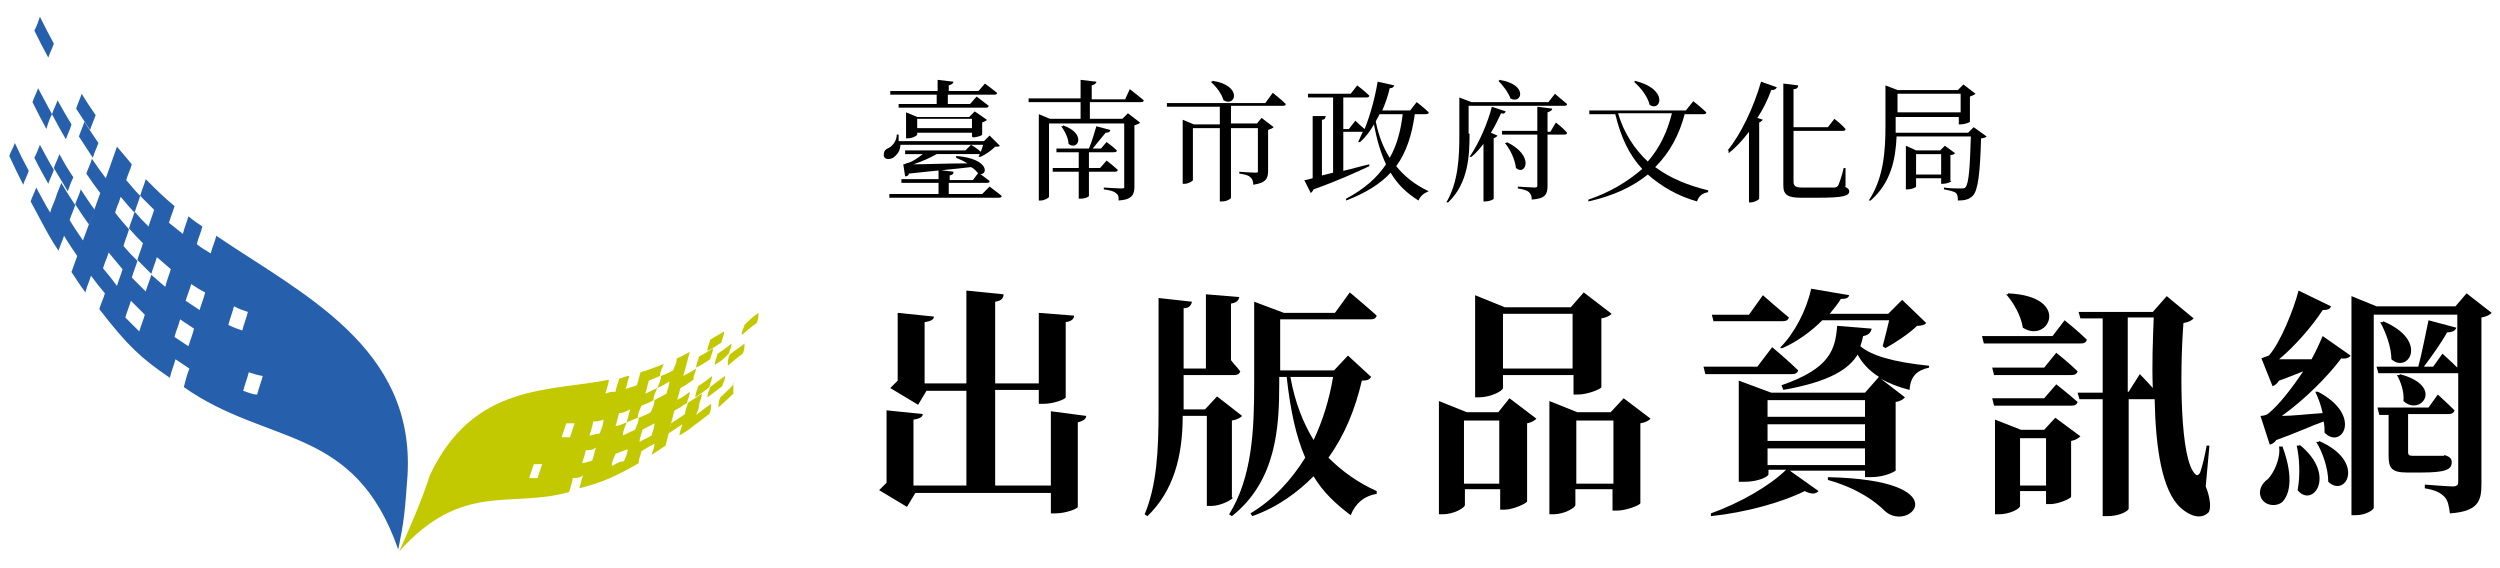 <?xml version="1.0" encoding="UTF-8"?>
<svg id="_圖層_1" xmlns="http://www.w3.org/2000/svg" version="1.1" viewBox="0 0 269.3 61.2">
  <!-- Generator: Adobe Illustrator 30.1.0, SVG Export Plug-In . SVG Version: 2.1.1 Build 136)  -->
  <defs>
    <style>
      .st0 {
        fill: #c3c900;
      }

      .st0, .st1 {
        fill-rule: evenodd;
      }

      .st1 {
        fill: #2660ac;
      }
    </style>
  </defs>
  <g>
    <g>
      <path class="st1" d="M43.9,51.2c.8-13.8-11.3-19.5-20.6-25.8-.2.8-.4,1.1-.6,1.9-.6-.4-.9-.5-1.5-1,.2-.8.4-1.1.6-1.9-.6-.4-.9-.6-1.5-1.1-.2.7-.4,1.1-.6,1.9-.6-.5-.9-.7-1.5-1.2.2-.7.4-1.1.6-1.8-1.2-1-1.8-1.6-3.1-2.9-.2.7-.4,1.1-.6,1.8l1.5,1.5c-.2.7-.4,1.1-.6,1.8-.6-.6-.9-.9-1.5-1.6-.2.7-.4,1.1-.6,1.8.6.7.9,1,1.5,1.6-.2.7-.4,1.1-.6,1.8l1.5,1.5c.2-.7.4-1.1.6-1.8.6.5.9.8,1.5,1.3-.2.7-.4,1.1-.6,1.9-.6-.5-.9-.8-1.5-1.3-.2.7-.4,1.1-.6,1.8l-1.5-1.5c.2-.7.4-1.1.6-1.8-.6-.6-.9-.9-1.5-1.6.2-.7.4-1.1.6-1.8-.6-.7-.9-1-1.5-1.8.2-.7.4-1,.6-1.7.6.7.9,1.1,1.5,1.7.2-.7.4-1.1.6-1.8-.6-.6-.9-1-1.5-1.7.2-.7.4-1,.6-1.7-.6-.7-.9-1.1-1.6-1.9-.5,1.4-.7,2-1.2,3.4-.6-.8-.9-1.2-1.5-2.1-.2.7-.4,1-.6,1.6.6.9.9,1.3,1.5,2.1-1.2,3.4-1.9,5.1-3.1,8.5.6.9.9,1.4,1.5,2.2h0c.2-.8.4-1.1.6-1.8.6.8.9,1.2,1.5,1.9-.2.7-.4,1-.6,1.7h0c3,3.9,4.5,5.3,7.6,7.4h0c.2-.9.4-1.2.6-2h0c.6.4.9.6,1.5,1h0c-.3.8-.4,1.2-.6,2,9.1,6.4,18.4,4,23.1,17.5.6-3,.7-3.8,1-8ZM11.1,28.9c.2-.7.4-1,.6-1.7.6.7.9,1.1,1.5,1.8-.2.7-.4,1.1-.6,1.8-.6-.8-.9-1.2-1.5-1.9ZM13.5,34.2c.2-.7.4-1.1.6-1.8.6.6.9.9,1.5,1.5-.2.7-.4,1.1-.6,1.8-.6-.6-.9-.9-1.5-1.5ZM20.6,30.6c.6.4.9.6,1.5.9-.2.8-.4,1.2-.6,1.9-.6-.4-.9-.6-1.5-1,.2-.7.4-1.1.6-1.8ZM18.8,36.3c.2-.8.4-1.1.6-1.9.6.4.9.6,1.5,1-.2.8-.4,1.2-.6,1.9-.6-.4-.9-.6-1.5-1ZM24.6,35c.2-.8.4-1.2.6-2,.6.3.9.4,1.5.6-.2.8-.4,1.2-.6,2-.6-.2-.9-.3-1.5-.6ZM26.2,42.1c.2-.8.4-1.2.6-2,.6.2.9.3,1.5.4-.2.8-.4,1.2-.6,2-.5,0-.9-.2-1.5-.4Z"/>
      <path class="st1" d="M9.1,13.1c-.2.6-.4,1-.6,1.6.6.9.9,1.4,1.5,2.3.2-.7.4-1,.6-1.6-.6-.9-.9-1.3-1.5-2.3Z"/>
      <path class="st1" d="M9.7,14c.2-.6.4-1,.6-1.6-.6-.9-.9-1.3-1.5-2.3-.2.6-.4,1-.6,1.6.6.9.9,1.4,1.5,2.3Z"/>
      <path class="st1" d="M7.1,15c.2-.6.4-.9.6-1.6-.6-1-.9-1.5-1.5-2.6-.2.6-.4.9-.6,1.5.6,1.1.9,1.7,1.5,2.7Z"/>
      <path class="st1" d="M5.6,12.3c-.6-1.1-.9-1.7-1.5-2.8-.2.6-.4.9-.6,1.5.6,1.2.9,1.8,1.5,2.9.2-.7.3-1,.6-1.6Z"/>
      <path class="st1" d="M3.7,17c.6,1.2.9,1.7,1.5,2.8.2-.6.4-.9.6-1.5-.6-1-.9-1.6-1.5-2.7-.2.5-.3.8-.6,1.4Z"/>
      <path class="st1" d="M1.6,15.4c-.2.6-.4.8-.6,1.4.6,1.3.9,1.9,1.5,3.1.2-.6.4-.9.6-1.5-.6-1.1-.9-1.7-1.5-3Z"/>
      <path class="st1" d="M9,26c-.6-.9-.9-1.3-1.5-2.3.2-.6.4-1,.6-1.6-.6-.9-.9-1.4-1.5-2.4-.2.6-.4.9-.6,1.6-.2.6-.4.9-.6,1.6-.6-1-.9-1.6-1.5-2.7-.2.6-.4.9-.6,1.5.6,1.1.9,1.7,1.5,2.8.6,1.1.9,1.6,1.5,2.5.2-.6.4-1,.6-1.6.6,1,.9,1.4,1.5,2.3.2-.7.3-1.1.6-1.7Z"/>
      <path class="st1" d="M10.2,22.6c-.6-.8-.9-1.3-1.5-2.2-.2.7-.4,1-.6,1.6.6.9.9,1.4,1.5,2.2.2-.6.4-.9.6-1.6Z"/>
      <path class="st1" d="M7.9,19.1c-.6-.9-.9-1.4-1.5-2.5-.2.6-.4.9-.6,1.5.6,1,.9,1.5,1.5,2.5.2-.5.3-.9.6-1.5Z"/>
      <path class="st1" d="M4.3,1.8c-.2.6-.3.9-.6,1.5.6,1.2.9,1.8,1.5,2.9.2-.6.4-.9.6-1.5-.6-1.1-.9-1.7-1.5-2.9Z"/>
    </g>
    <g>
      <path class="st0" d="M43,59.4c6.8-7.6,12-4.6,18.3-6.4.2-.6.3-.9.4-1.5h0c.4,0,.7,0,1.1-.3h0c-.2.6-.2.8-.4,1.4h0c2.3-.6,3.6-1.1,6.4-2.7h0c0-.5.2-.8.3-1.3.5-.3.8-.5,1.4-.8,0,.5-.2.7-.3,1.2h0c.6-.4.9-.6,1.5-1,.6-2.4.9-3.7,1.6-6.2.6-.3.8-.5,1.4-.9,0-.5.2-.7.3-1.2-.6.4-.9.5-1.4.8.3-1,.4-1.5.7-2.6-.6.3-.8.5-1.4.7,0,.5-.2.8-.4,1.3-.5.3-.8.4-1.3.6,0,.5-.2.8-.4,1.3.5-.2.8-.4,1.3-.7,0,.5-.2.8-.3,1.3-.5.3-.8.4-1.3.7,0,.5-.2.8-.4,1.3-.5.3-.8.4-1.3.6,0,.5-.2.8-.4,1.3-.5.2-.8.4-1.3.6,0-.5.2-.8.4-1.4-.5.2-.7.3-1.2.4.2-.6.2-.8.4-1.4.5,0,.7-.2,1.2-.4-.2.5-.2.8-.4,1.4.5-.2.7-.3,1.2-.5,0-.5.2-.8.4-1.3.5-.2.8-.3,1.3-.6,0-.5.2-.8.4-1.3-.5.2-.8.4-1.3.6.2-.5.2-.8.4-1.4.5-.2.7-.3,1.2-.5,0-.5.2-.8.4-1.3-1,.4-1.5.6-2.5.9-.2.6-.2.8-.4,1.4-.5.2-.7.2-1.2.4.2-.6.2-.9.4-1.4-.5,0-.7.2-1.1.3-.2.6-.3.9-.4,1.4-.4,0-.6,0-1.1.2.2-.6.3-.9.4-1.5-6.3,1.3-14.6.3-19.3,10.3-.9,2.8-2.1,5.5-3.3,8.2h0ZM68.9,47.6c0-.5.2-.8.3-1.3.5-.3.8-.4,1.3-.7,0,.5-.2.8-.3,1.3-.5.3-.8.4-1.3.7ZM65.9,50.2c0-.5.2-.8.4-1.3.5-.2.7-.3,1.3-.5,0,.5-.2.8-.4,1.3-.6,0-.8.3-1.3.5ZM64.6,46.7c-.4,0-.7.2-1.1.2.2-.6.3-.9.4-1.5.4,0,.6,0,1.1-.2,0,.6-.2.9-.4,1.5ZM62.7,49.9c.2-.6.3-.9.4-1.4.4,0,.7,0,1.1-.3-.2.6-.2.8-.4,1.4-.5.2-.7.2-1.1.3ZM60.5,47.1c.2-.6.3-.9.5-1.5h.9c-.2.6-.3.9-.5,1.5h-.9ZM57,51.5c.2-.6.3-.9.5-1.5.4,0,.5,0,.9,0-.2.6-.3.9-.5,1.5-.3,0-.5,0-.9,0Z"/>
      <path class="st0" d="M76.8,37.5c0,.5-.2.7-.3,1.2-.6.4-.9.6-1.5.9,0-.5.2-.7.3-1.2.6-.3.9-.5,1.5-.9Z"/>
      <path class="st0" d="M76.2,37.8c0-.5.2-.7.3-1.2.6-.4.9-.5,1.5-.9,0,.5-.2.7-.3,1.2-.6.4-.9.6-1.5.9Z"/>
      <path class="st0" d="M77,39.3c0-.5.2-.7.3-1.2.6-.4.9-.6,1.5-1.1,0,.5-.2.7-.3,1.1-.5.5-.8.8-1.5,1.2Z"/>
      <path class="st0" d="M78.6,38.2c.6-.5,1-.7,1.6-1.2,0,.4,0,.7-.2,1.1-.7.5-1,.8-1.6,1.3,0-.5,0-.7.2-1.2Z"/>
      <path class="st0" d="M77.8,41.6c-.7.5-1,.8-1.6,1.2,0-.5.2-.7.3-1.1.6-.5.9-.7,1.6-1.2,0,.5-.2.7-.3,1.1Z"/>
      <path class="st0" d="M79,41.3c0,.4,0,.6,0,1.1-.6.6-1,.9-1.6,1.5,0-.4,0-.7.2-1.1.5-.5.9-.8,1.5-1.5Z"/>
      <path class="st0" d="M72.3,45.6c.6-.4.9-.6,1.5-1,0-.5.2-.7.3-1.2.6-.4.9-.6,1.5-1,0,.5-.2.7-.3,1.2,0,.5-.2.7-.3,1.1.6-.5.9-.7,1.6-1.2,0,.4,0,.7-.2,1.1-.7.5-1,.8-1.6,1.2-.6.5-.9.7-1.6,1.1,0-.5.2-.7.3-1.2-.6.4-.9.6-1.5,1,0-.4.2-.6.3-1.1Z"/>
      <path class="st0" d="M72.9,43.1c.6-.3.9-.5,1.4-.9,0,.5-.2.7-.3,1.2-.6.4-.9.6-1.5.9.2-.5.3-.7.4-1.2Z"/>
      <path class="st0" d="M75.2,41.6c.6-.4.9-.6,1.5-1.1,0,.5-.2.7-.3,1.2-.6.5-.9.7-1.5,1.1,0-.5.2-.7.3-1.2Z"/>
      <path class="st0" d="M81.7,33.7c0,.4,0,.7-.2,1.1-.7.5-1,.8-1.6,1.3,0-.5.2-.7.3-1.1.5-.5.8-.8,1.5-1.3Z"/>
    </g>
  </g>
  <g>
    <path d="M97,15.5c0,.8-.4,1.2-.8,1.5-.4.2-.9.2-1-.2,0-.3,0-.6.4-.8.5-.2,1-.8,1-1.5h.2c0,.2,0,.4,0,.7h9.2l.6-.6,1.1,1.1c0,.1-.3.1-.5.1-.4.4-1.1.9-1.6,1.1h-.2c.2-.4.4-.9.5-1.3h-9,0ZM106.6,20.1s.8.6,1.3,1c0,.2-.2.2-.4.2h-11.7v-.4c0,0,5.3,0,5.3,0v-1.2h-4v-.4c0,0,4,0,4,0v-1l1.6.2c0,.2,0,.3-.4.4v.5h2.5l.6-.8s.7.5,1.2.9c0,.2-.2.2-.4.2h-4v1.2h3.6s.8-.8.8-.8ZM95.8,9.8h5.2v-1.2l1.7.2c0,.2-.2.3-.5.4v.6h3.2l.7-.8s.8.6,1.3,1c0,.2-.2.2-.4.2h-4.9v1h2.4l.7-.8s.8.6,1.3,1c0,.2-.2.2-.4.2h-9.3v-.4c0,0,4.1,0,4.1,0v-1h-5v-.4h0ZM97.3,17.7s.2,0,.3-.1c.6-.1,1.3-.6,1.8-1h-1.9v-.4c0,0,6.5,0,6.5,0l.6-.6s.7.4,1.1.8c0,.2-.2.2-.4.2h-4.4c-.7.4-1.6.8-2.5,1.1,1.4,0,3.5-.1,5.8-.1-.3-.2-.7-.4-1.2-.6v-.2c3.8.3,3.4,2.3,2.4,1.9-.2-.2-.4-.5-.8-.7-1.6.2-4,.4-6.7.7,0,.2-.2.3-.4.3,0,0-.2-1.3-.2-1.3ZM104.7,14.7v-.4h-5.9v.2c0,.1-.5.4-1,.4h-.2v-2.8l1.2.5h5.6l.6-.6,1.3.9c0,.1-.3.2-.5.3v1.3c0,.1-.6.3-1,.3h0ZM104.7,13.8v-1h-5.9v1h5.9Z"/>
    <path d="M121.7,9.6s.9.7,1.5,1.2c0,.2-.2.2-.4.2h-5.4v1.8h3.5l.6-.6,1.3,1c0,.1-.3.2-.6.3v6.6c0,.8-.2,1.4-1.7,1.5,0-.4,0-.6-.3-.8-.2-.2-.6-.3-1.3-.4v-.2s1.5.1,1.9.1.3-.1.3-.3v-6.7h-8.1v7.9c0,.1-.5.4-.9.4h-.2v-9.3l1.2.5h3.3v-1.8h-5.6v-.4c0,0,5.6,0,5.6,0v-2l1.7.2c0,.2-.2.3-.5.4v1.5h3.6s.5-1.1.5-1.1ZM117.3,18.5v2.6c0,.1-.4.3-.9.3h-.2v-2.9h-2.8v-.4c0,0,2.8,0,2.8,0v-1.7h-2.4v-.4c0,0,3.5,0,3.5,0,.3-.7.6-1.7.8-2.4l1.5.4c0,.2-.2.3-.5.3-.4.5-.9,1.1-1.4,1.7h.9l.6-.7s.7.5,1.1.9c0,.2-.2.2-.4.2h-2.6v1.7h1.2l.7-.8s.8.6,1.2,1c0,.2-.2.2-.4.2,0,0-2.7,0-2.7,0ZM114.5,13.5c2.6.9,1.6,2.8.6,2,0-.6-.4-1.4-.8-1.9h.2Z"/>
    <path d="M137.1,10s.9.7,1.4,1.2c0,.2-.2.2-.4.2h-5.5v1.9h2.8l.5-.6,1.3,1c-.1.1-.3.2-.6.3v4.4c0,.8-.2,1.3-1.6,1.5,0-.4-.1-.6-.3-.8-.2-.2-.5-.3-1.2-.4v-.2s1.3.1,1.7.1.3-.1.3-.3v-4.5h-2.9v7.5c0,.1-.4.4-1,.4h-.2v-7.9h-2.9v5.6c0,.1-.5.4-.9.4h-.2v-6.9l1.2.5h2.8v-1.9h-5.7v-.4c0,0,10.6,0,10.6,0l.8-1.1h0ZM130.6,8.7c3.3.5,2.5,2.9,1.2,2.1-.2-.7-.8-1.5-1.4-2h.2Z"/>
    <path d="M152.4,12.3c-.3,2.2-.9,4.1-2,5.6.9,1.1,2,2,3.5,2.7h0c-.5.2-.9.5-1.1,1-1.3-.8-2.3-1.8-3-3-1.1,1.2-2.7,2.2-4.8,3v-.2c1.9-1,3.3-2.2,4.3-3.7-.6-1.3-1-2.7-1.3-4.3-.4.7-.9,1.4-1.5,1.9h-.2c.2-.4.3-.7.5-1.1h-2.1v4.2c.9-.2,1.9-.5,2.8-.7v.2c-1.3.6-3.2,1.5-6,2.5-.1.2-.2.3-.3.4l-.7-1.4c.2,0,.5-.1.9-.2v-6.7h1.4c0,.2-.1.4-.4.4v6c.4-.1.8-.2,1.2-.3v-8.1h-2.7v-.4c-.1,0,4.6,0,4.6,0l.7-.9s.8.6,1.3,1.1c0,.2-.2.2-.4.2h-2.4v3.4h.6l.7-.9s.5.5,1,.9c.6-1.5,1.1-3.3,1.4-5.1l1.8.4c-.1.2-.2.3-.5.3-.2.9-.5,1.7-.8,2.4h3l.7-.9s.8.6,1.3,1.1c0,.2-.2.2-.4.2h-1.1ZM148.6,12.3c-.1.3-.3.5-.4.8.3,1.5.8,2.8,1.5,3.9.8-1.4,1.2-3,1.4-4.7h-2.5Z"/>
    <path d="M158.3,14.4c0,2.3-.1,5.3-2.3,7.4h-.2c1.3-2.2,1.4-4.9,1.4-7.3v-4l1.3.5h8.3l.7-.9s.8.7,1.3,1.1c0,.2-.2.2-.4.2h-10.2v3h.1,0ZM162.2,12c-.1.2-.2.3-.5.2-.3.6-.6,1.3-1.1,2.1l.7.3c0,.1-.2.2-.4.3v6.5c0,.1-.5.3-.9.3h-.2v-6.2c-.4.5-.8,1-1.3,1.4h-.2c1.1-1.6,2-3.8,2.4-5.4l1.5.5ZM161.5,8.6c3.2.5,2.4,2.7,1.2,2-.2-.6-.8-1.4-1.3-1.9h.1ZM167.6,13.2s.8.6,1.2,1.1c0,.2-.2.2-.4.2h-1.7v5.5c0,.9-.2,1.4-1.7,1.5,0-.4-.1-.6-.3-.8-.2-.2-.6-.3-1.2-.4v-.2s1.5.1,1.8.1.3-.1.3-.3v-5.4h-3.8v-.4c-.1,0,3.8,0,3.8,0v-2.6l1.6.2c0,.2-.2.3-.5.4v2.1h.3l.6-1h0ZM162.3,15.3c3.1,1.5,2,3.7,1,2.8-.1-.9-.6-2-1.2-2.7h.2Z"/>
    <path d="M181.5,12.2c-.6,2.3-1.6,4.2-3.2,5.8,1.6,1.2,3.6,2,5.7,2.5v.2c-.6.1-1,.4-1.2,1-2.1-.6-3.8-1.6-5.3-2.9-1.6,1.3-3.7,2.3-6.4,2.9v-.2c2.4-.8,4.3-2,5.8-3.3-1.4-1.5-2.3-3.4-2.9-5.9h-2.8v-.4c-.1,0,10.4,0,10.4,0l.8-1s.9.7,1.4,1.2c0,.2-.2.2-.4.2h-1.9ZM174.3,12.2c.6,2.1,1.8,3.9,3.2,5.2,1.3-1.5,2.1-3.2,2.6-5.2h-5.8ZM176.1,8.7c3.7.9,2.8,3.4,1.6,2.6-.2-.9-1-1.9-1.7-2.5h.1,0Z"/>
    <path d="M186.1,16.2c1.4-1.7,2.8-4.6,3.6-7.4l1.7.6c-.1.2-.2.3-.6.3-.4,1.1-.9,2.1-1.5,3l.6.2c-.1.1-.2.2-.4.3v8.2c0,.1-.5.4-.9.4h-.2v-7.6c-.7.9-1.4,1.7-2.2,2.3v-.3h-.1ZM198.7,20.1c.4.2.5.3.5.5,0,.5-.6.7-3.4.7h-1.8c-1.4,0-1.9-.3-1.9-1.3v-11l1.6.2c0,.2-.1.4-.5.4v4.1h3.7l.7-.9s.8.6,1.2,1.1c0,.2-.2.2-.4.2h-5.2v5.5c0,.4.2.6.9.6h3.5c.2,0,.3-.1.4-.2.1-.2.4-1,.6-1.9h.2v2h-.1Z"/>
    <path d="M214,14.7c-.1.1-.3.2-.6.2-.1,3.6-.3,5.6-.9,6.2-.4.4-.9.5-1.6.5,0-.3,0-.6-.2-.8-.2-.2-.8-.3-1.3-.4v-.2c.5.1,1.5.1,1.8.1s.4,0,.5-.1c.4-.4.5-2.3.6-5.5h-8c-.1,2.4-.6,5-2.8,6.9h-.2c1.6-2.4,1.8-5.3,1.8-8v-4.4l1.3.5h6.5l.6-.6,1.3,1c-.1.1-.3.2-.6.3v2.7c0,.1-.6.3-1,.3h-.2v-.8h-6.8v1.7h7.8l.6-.6,1.4,1h0ZM204.4,10.1v2h6.8v-2h-6.8ZM210.2,19.5c0,.1-.5.3-.9.3h-.2v-.6h-2.7v.9c0,.1-.5.3-.9.3h-.2v-4.7l1.1.5h2.6l.5-.5,1.1.8c-.1.1-.2.2-.5.2v2.8h.1,0ZM209.1,18.8v-2.2h-2.7v2.2h2.7Z"/>
  </g>
  <g>
    <path d="M117,44.8c0,.3-.2.5-.9.7v9.1c0,.2-1.3.7-2.4.7h-.5v-2.2h-14.6l-.9,1.5-3-1.8c.2-.2.5-.5.8-.8v-7.8l3.9.4c0,.3-.3.5-1,.6v7.1h5.7v-10.2h-4.3l-.9,1.5-3-1.8c.2-.2.5-.5.8-.8v-7.3l3.9.4c0,.3-.3.5-1,.6v6.6h4.5v-10l4,.4c0,.4-.2.7-.9.8v8.8h4.7v-7.6l3.8.3c0,.3-.2.6-.9.7v8.1c0,.2-1.3.7-2.4.7h-.5v-1.5h-4.7v10.3h6v-8s3.8.5,3.8.5Z"/>
    <path d="M132.8,53.6c0,.2-1.3.9-2.3.9h-.5v-9.7h-2.6c0,4.4-1,8.1-3.8,10.8l-.3-.2c1.3-3.1,1.5-6.8,1.5-11.2v-12.1l3.6.4c-.1.4-.3.7-.9.7v6.5h2.4v-8l3.6.3c-.1.4-.3.6-.9.7v6.1c.3.4.7.8,1,1.2-.1.3-.3.4-.7.4h-5.4v3.7h2.3l1.3-1.4,2.7,2.1c-.2.2-.5.4-1.1.5v8.3h.1ZM147.7,40.6c-.2.3-.4.4-1,.4-.7,3-1.8,5.8-3.6,8.3,1.5,1.5,3.2,2.7,5.2,3.6v.3c-1.3.2-2.3,1-2.8,2.3-1.6-1.2-3-2.5-4-4.2-1.7,1.7-3.8,3.3-6.6,4.3l-.2-.3c2.5-1.5,4.4-3.6,5.9-6-1-2.3-1.6-5.1-2-8.7h-.8v.7c0,4.7-.3,10.5-5.1,14.3l-.3-.2c2.5-4,2.7-9.2,2.7-14v-8.9l3.2,1.2h5.5l1.6-2.2s1.8,1.5,2.9,2.5c-.1.3-.3.4-.7.4h-9.7v5.5h5.8l1.5-1.6,2.5,2.3h0ZM139,40.6c.5,2.8,1.4,5,2.5,6.8,1-2.1,1.7-4.4,2.1-6.8h-4.6Z"/>
    <path d="M162.6,42.9l2.9,2.2c-.2.2-.5.4-1,.5v8.4c0,.2-1.5.9-2.4.9h-.5v-2.2h-3.8v1.7c0,.3-1.2,1-2.4,1h-.4v-12.2l3,1.2h3.4l1.2-1.5ZM161.5,52.1v-6.8h-3.8v6.8h3.8ZM161.9,41.8c0,.3-1.3,1-2.6,1h-.4v-11l3.2,1.3h7.1l1.4-1.6,3,2.3c-.2.2-.5.4-1.1.5v7.4c0,.2-1.5.8-2.5.8h-.5v-2.1h-7.6v1.4h0ZM161.9,33.8v5.9h7.5v-5.9h-7.5ZM177.8,45.1c-.2.2-.5.4-1.1.5v8.6c0,.2-1.5.8-2.5.8h-.5v-2.3h-4v1.7c0,.3-1.2,1-2.4,1h-.4v-12.2l3,1.2h3.6l1.4-1.5,2.9,2.2ZM173.8,52.1v-6.8h-4v6.8h4Z"/>
    <path d="M190.9,37.4s1.8,1.5,2.8,2.5c-.1.3-.3.4-.7.4h-9.3l-.2-.8h5.8l1.6-2.1h0ZM201.6,35.5c-.1.3-.3.6-.9.7-.1.4-.2.8-.3,1.1,1.2,1,3.5,1.7,7.4,2.1v.2c-1.3.3-2,.9-2.1,2.4-1.2-.3-2.2-.7-3.1-1.2l2.6,2c-.2.2-.4.4-1,.5v7.4c0,0-1,.7-2.7.7h-.6v-.7h-8.1l3.1,2.2c-.3.3-.7.4-1.5,0-2.4,1.2-6.3,2.3-10.1,2.7v-.3c3.1-1.1,6.4-3,8.1-4.7h-1.9v.5c0,.2-1,.8-2.6.8h-.6v-10.9l3.5,1.3h10.1l1.5-1.7c-1.1-.7-1.8-1.5-2.3-2.4-.9,1.5-2.9,2.9-8,3.8l-.2-.5c5.2-1.8,5.8-3.8,6-6.4l3.7.3h0ZM184.6,34.7l-.2-.8h4l1.5-2.1s1.7,1.5,2.8,2.4c-.1.3-.3.4-.7.4h-7.4ZM190.4,43.1v1.8h10.5v-1.8h-10.5ZM190.4,45.7v1.8h10.5v-1.8h-10.5ZM200.9,50.1v-1.8h-10.5v1.8h10.5ZM191.8,37.4c1.5-1.5,2.8-4,3.3-6.3l4.1.7c-.1.3-.3.4-.9.4-.3.5-.8,1.1-1.2,1.6h6.3l1.5-1.5,2.6,2.5c-.2.2-.5.3-1,.3-.8.8-2.3,1.8-3.4,2.4l-.3-.2c.2-.8.5-1.9.7-2.8h-7.2c-1.2,1.2-2.7,2.3-4.3,3h-.2ZM196.9,51.4c14.1.3,8.9,6,6.2,3.7-1.1-1.1-3-2.5-6.2-3.4v-.3Z"/>
    <path d="M222.4,34.5s1.5,1.2,2.4,2.1c-.1.3-.3.4-.7.4h-10.4l-.2-.8h7.6l1.3-1.7h0ZM220.2,39.6l1.3-1.6s1.4,1.1,2.3,2c-.1.3-.3.4-.7.4h-8.3l-.2-.8h5.6,0ZM221.5,41.4s1.4,1.1,2.3,1.9c-.1.3-.3.4-.7.4h-8.3l-.2-.8h5.6l1.3-1.5h0ZM221.4,45l2.7,2c-.2.2-.5.4-1,.5v6c0,.2-1.4.8-2.2.8h-.5v-1.4h-2.8v1.6c0,.3-1.1.9-2.3.9h-.4v-10.2l2.8,1.1h2.5s1.2-1.3,1.2-1.3ZM216.3,31.6c6.9.3,4.4,5.5,1.6,3.7-.2-1.3-1-2.7-1.8-3.6h.2ZM220.4,52.3v-5.1h-2.8v5.1h2.8ZM237.6,52.4c.5,1.2.6,2.4.3,2.8-.8.8-2,.4-3-.5-2-1.8-2.7-6.4-2.8-11.7h-2.8v11.8c0,.2-.9.8-2.3.8h-.5v-12.6h-2.5l-.2-.7h2.7v-8h-2.4l-.2-.7h8l1.5-1.7,2.9,2.4c-.2.2-.5.4-1.1.5-.4,5.2-.4,14.8,1.3,16.3.2.2.4,0,.5-.2.3-.9.5-1.8.7-2.9h.3c0,0-.4,4.4-.4,4.4ZM230.5,40.3s.7.7,1.4,1.5c-.1-2.5,0-5.1.1-7.6h-2.8v8h.1l1.2-1.9Z"/>
    <path d="M245.9,48.2c1,2.7.9,4.7.1,5.7-.5.7-1.9.7-2.4-.2-.4-.8,0-1.6.7-2.1.6-.6,1.4-2.2,1.2-3.5h.4ZM251.1,33c-.1.3-.4.4-.9.4-1.1,1.7-3,3.9-4.7,5.3h3.5c.5-.9.9-1.8,1.2-2.5l3,2.1c-.1.2-.5.4-1,.3-1.4,1.9-4,4.5-6.4,6.2,1.2,0,2.8-.2,4.4-.3-.2-.9-.5-1.7-.8-2.3h.3c4.9,2.6,2.5,6.3.7,4.4,0-.4,0-.8-.1-1.2-1.4.5-3.1,1.3-5.1,2-.2.3-.4.4-.7.5l-1-3.1s.6,0,.9-.3c1.1-.9,2.5-2.7,3.7-4.5-.8.3-1.7.7-2.6,1-.2.3-.4.5-.7.6l-1.2-3s.5-.2.8-.3c1.2-1.3,2.7-5,3.2-7l3.5,1.7h0ZM247.7,47.9c4.1,3.3,1.4,6.9-.2,4.9.3-1.6.2-3.5-.1-4.8h.3ZM249.8,47.5c5.1,2.2,2.9,6.2,1,4.4,0-1.4-.6-3.2-1.3-4.3h.3ZM268.4,33.7c-.2.2-.5.4-1.1.5v18c0,1.8-.4,2.9-3.4,3.1-.1-.8-.2-1.4-.6-1.8-.4-.4-.9-.7-2.1-.9v-.4s2.5.2,3,.2.6-.2.6-.5v-11.7c-.1,0-.2,0-.4,0h-8.2l-.2-.7h4.5c.4-1.5.8-3.6,1.1-5l3,.8c-.1.3-.4.5-1,.5-.6,1.1-1.6,2.5-2.5,3.7h1l1-1.4s.9.8,1.6,1.5v-5.7h-9v20.8c0,.2-.8.8-2,.8h-.4v-23.6l2.7,1.1h8.5l1.2-1.4,2.7,2.1h0ZM263.3,49c.6.2.8.4.8.8,0,.8-.7,1.1-3.3,1.1h-1.5c-1.7,0-2-.5-2-1.8v-4.4h-1l-.2-.8h5.5l1-1.4s1.1,1,1.8,1.7c-.1.3-.3.4-.6.4h-4.4v4.1c0,.3.1.4.5.4h2.5c.2,0,.4,0,.5,0h.4ZM256.7,34.6c5,2.1,2.7,5.7.9,4.1,0-1.3-.6-2.9-1.2-4h.3ZM258.5,40.3c4.9,1.3,2.2,4.6.4,2.9.1-1-.3-2.1-.7-2.8h.3Z"/>
  </g>
</svg>